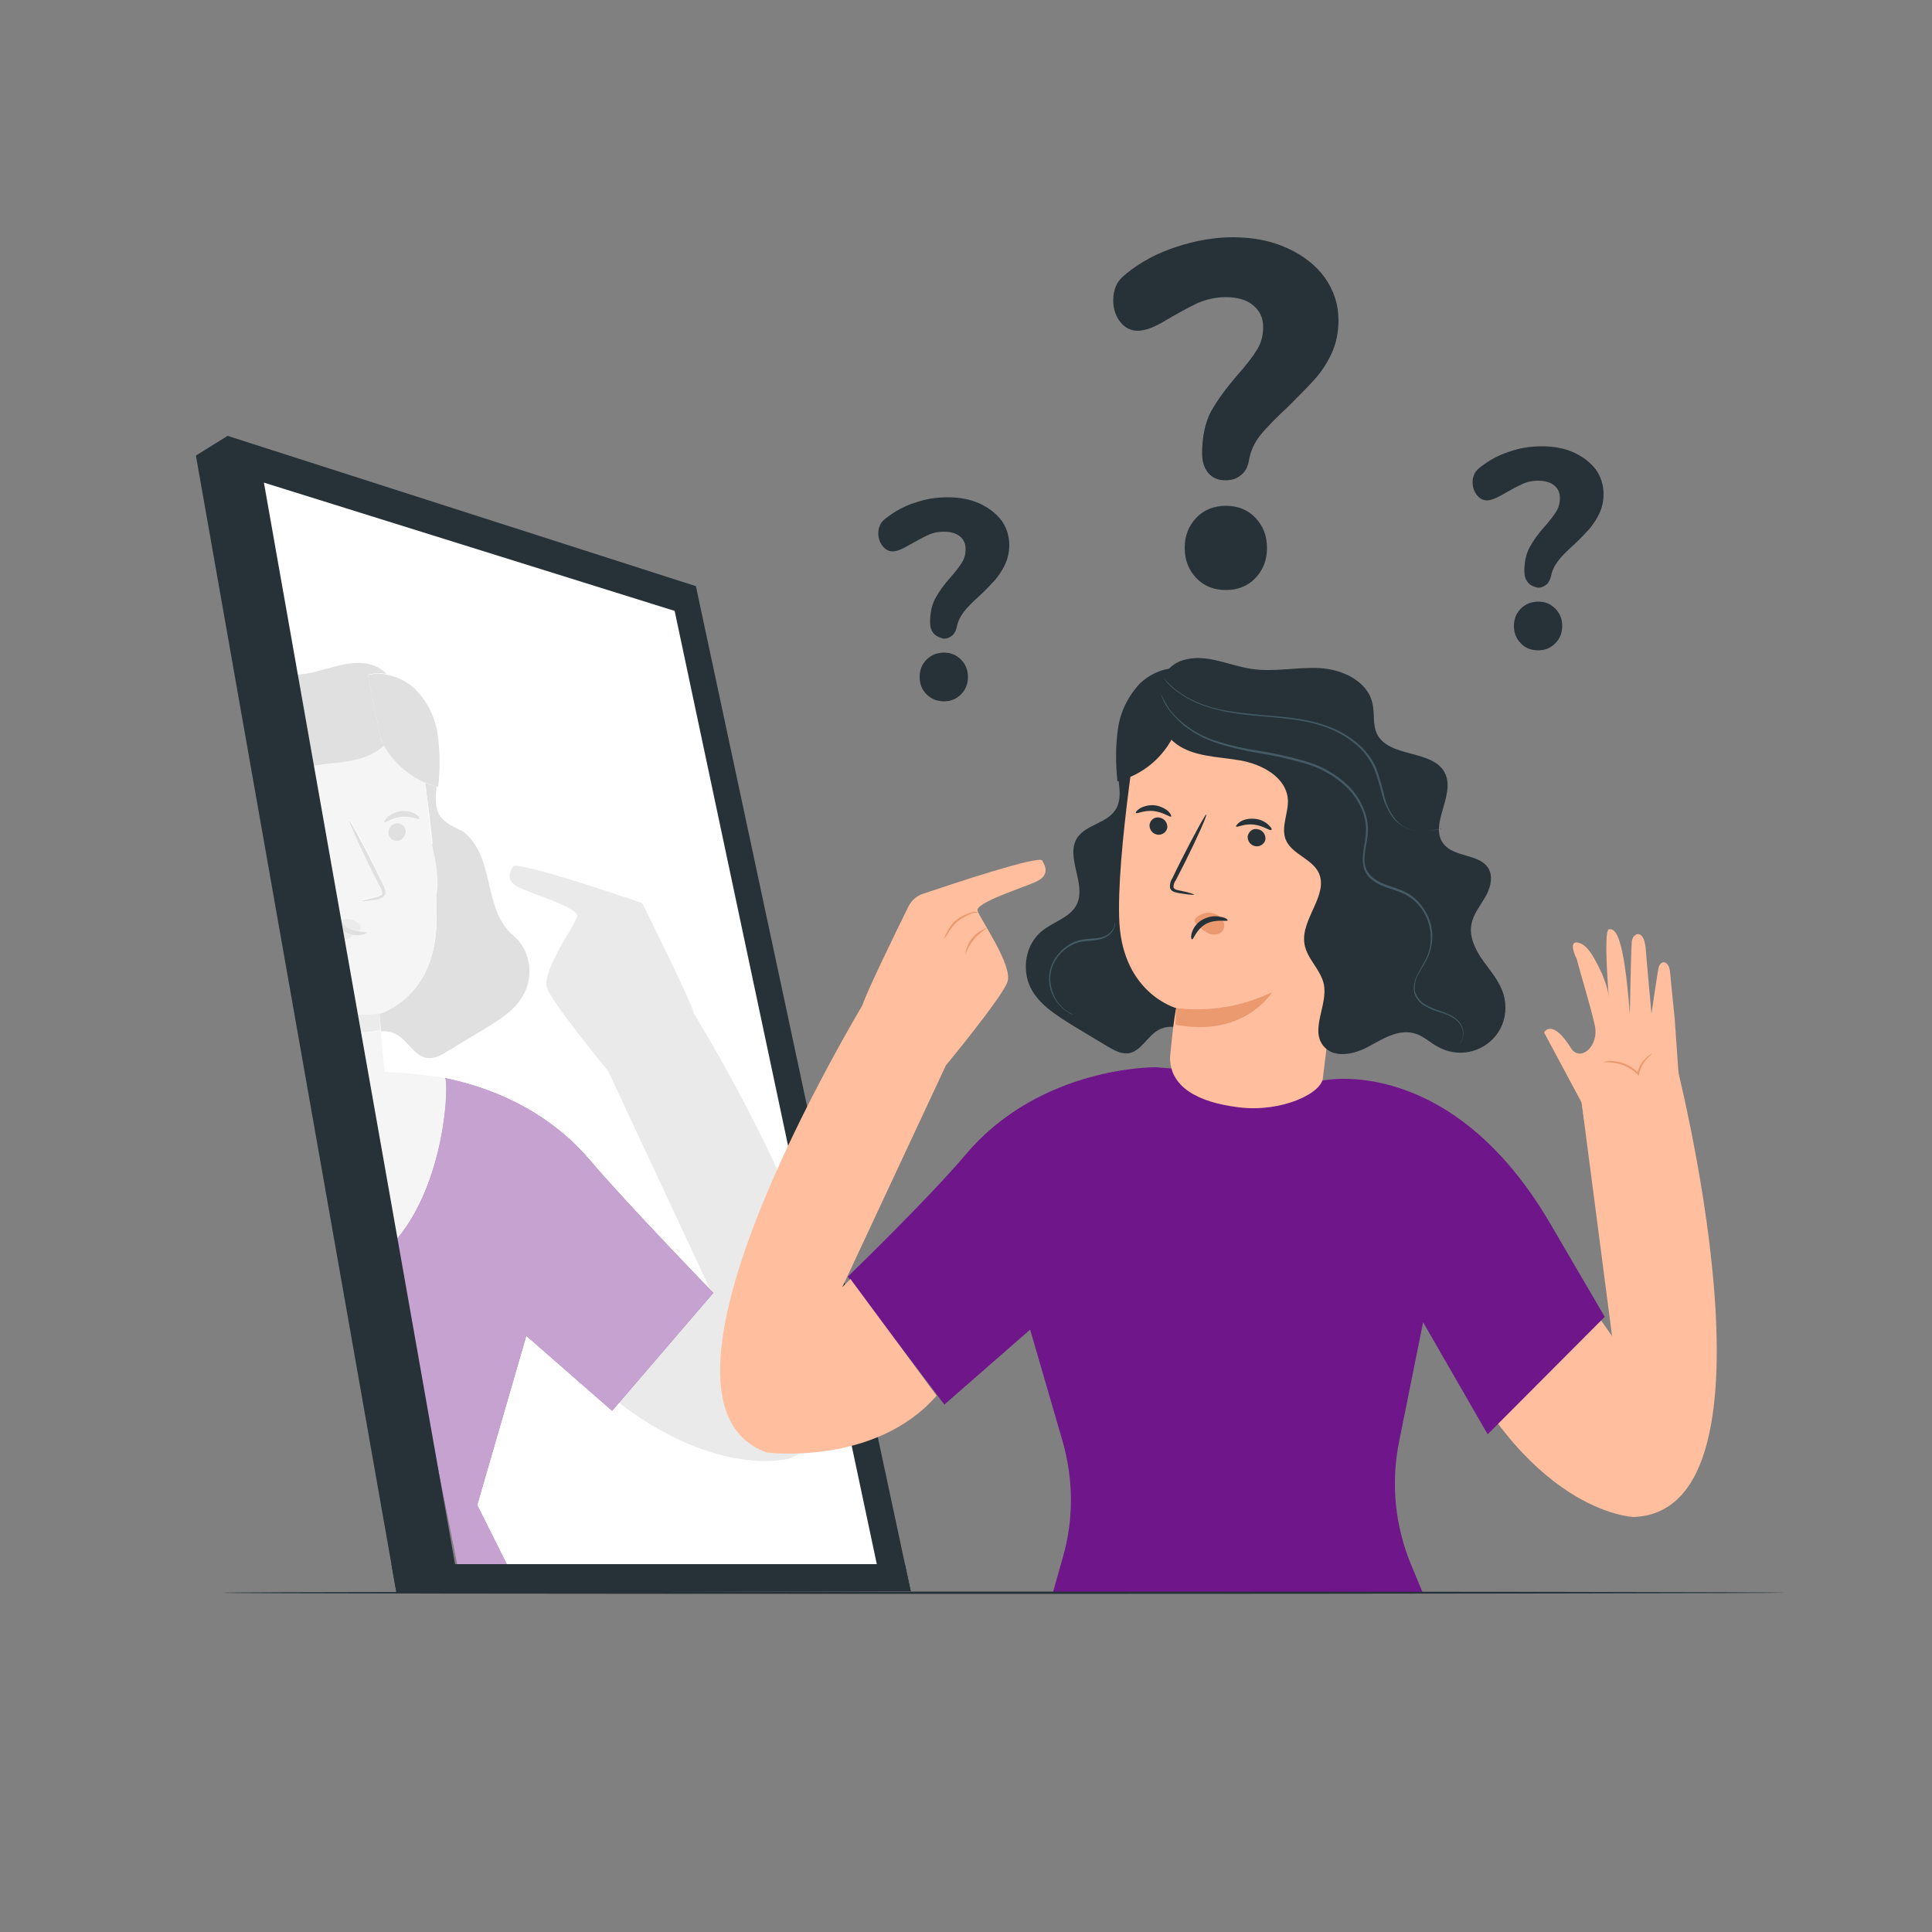 <?xml version="1.0" encoding="utf-8"?>
<!-- Generator: Adobe Illustrator 24.3.0, SVG Export Plug-In . SVG Version: 6.00 Build 0)  -->
<svg version="1.1" id="Camada_1" xmlns="http://www.w3.org/2000/svg" xmlns:xlink="http://www.w3.org/1999/xlink" x="0px" y="0px"
	 viewBox="0 0 500 500" style="enable-background:new 0 0 500 500;" xml:space="preserve">
<rect x="0" y="0" width="500" height="500" fill="#808080" stroke="none"/>
<style type="text/css">
	.st0{fill:#FFFFFF;}
	.st1{fill:none;}
	.st2{fill:#E0E0E0;}
	.st3{fill:#EAEAEA;}
	.st4{fill:#6E168A;}
	.st5{opacity:0.6;fill:#FFFFFF;enable-background:new    ;}
	.st6{fill:#F5F5F5;}
	.st7{fill:#EBEBEB;}
	.st8{opacity:0.4;fill:#FFFFFF;enable-background:new    ;}
	.st9{fill:#263238;}
	.st10{fill:#FFBE9D;}
	.st11{fill:#EB996E;}
	.st12{fill:#455A64;}
</style>
<g id="freepik--Mirror--inject-2">
	<polygon class="st0" points="119.1,408.6 228.5,408.6 174.7,154.9 62.3,118.5 	"/>
	<path class="st1" d="M146.8,242.2c1-1.6,2-3.3,2.8-5.1c0.4-1.3-4.2-3.3-8.6-5C143.4,234.7,145.5,239.1,146.8,242.2z"/>
	<path class="st2" d="M112.9,231.9c0.1,3.1,0.1,6,0,8.4c-1.1,18.4-14.7,22-14.7,22s0.1,1.8,0.4,4.6c1.3-0.1,2.6,0.1,3.8,0.7
		c3.1,1.5,4.7,5.7,8.1,6.2c1.9,0.3,3.8-0.8,5.4-1.8l9.3-5.6c4.1-2.5,8.4-5.1,10.5-9.4c2.5-4.8,1.4-11.4-2.8-14.8
		c-8.2-6.9-4.5-20.7-13.3-27.2l-4.8,0.9c-0.7,0.2-2.3,2.5-3,2.6C108.5,218.8,111.4,227.3,112.9,231.9z"/>
	<path class="st2" d="M112.1,219.9l0.2-0.4l0,0c0.7-1.1,1.6-2,2.7-2.7h0.1l0,0c1.4-0.9,2.9-1.5,4.5-1.7c-2.1-1.1-4.4-2-5.7-3.9
		c-1.4-2.2-1.2-4.9-0.9-7.6c-1-0.3-2-0.6-3-1C110.8,207.9,111.5,214,112.1,219.9z"/>
	<path class="st3" d="M204.1,377.5c9.1-3.3,12.6-11.5,12.6-22.1l-6.6-30.9c-10.7-30.4-30.6-62.3-30.6-62.3
		c0.2-1.4-13.3-28.5-13.3-28.5s-5-1.7-11.1-3.7c-5.8-1.9-12.7-4-17.2-5.1c-2.9-0.7-4.8-1.1-5.1-0.7c-1,1.6-1.9,3.9,1.6,5.5
		c0.5,0.2,1.3,0.5,2.1,0.9l4.3,1.6c4.4,1.7,9,3.7,8.6,5c-0.8,1.7-1.7,3.4-2.8,5.1c-1.5,2.5-2.8,5-4,7.7c-1,2.3-1.5,4.4-1,5.8
		c1.6,4.2,15.8,21.4,15.8,21.4l26.9,57.6L160.1,363C186,382.7,204.1,377.5,204.1,377.5z"/>
	<path class="st4" d="M123.5,389.5l12.7-43.8l22.2,19.4l2-2.3l24.2-28.2c0,0-22.1-22.8-31.9-34.3c-11.7-13.8-27.2-19.2-37.6-21.3
		c1.1,0.2,0.4,27.9-13.5,42.9l17.5,86.7l14,0.1L123.5,389.5z"/>
	<path class="st5" d="M123.5,389.5l12.7-43.8l22.2,19.4l2-2.3l24.2-28.2c0,0-22.1-22.8-31.9-34.3c-11.7-13.8-27.2-19.2-37.6-21.3
		c1.1,0.2,0.4,27.9-13.5,42.9l17.5,86.7l14,0.1L123.5,389.5z"/>
	<path class="st6" d="M98.6,267c-0.2-2.8-0.4-4.6-0.4-4.6l0.2,4.3c-2.4,0.5-4.9,0.7-7.4,0.6l2,10.1c2.2,0,4.4,0,6.6,0.1
		C99.1,273.4,98.8,269.8,98.6,267z"/>
	<path class="st6" d="M98.2,262.4c0,0,13.6-3.7,14.7-22c0.1-2.4,0.1-5.3,0-8.5c0.8-3.2,0.1-7.9-0.8-12c-1.3-5.8-1.3-11.9-2-17.4
		c-4.5-1.9-8.3-5.3-10.7-9.6c-0.4,0.4-0.9,0.7-1.3,1.1c-4.7,3.3-10.8,3.2-16.5,4.2c-1.4,0.2-2.7,0.6-4,1.1l2.8,14.4
		c0.4,0.1,0.8,0.3,1.2,0.5c0.8,0.5,1.1,1,1,1.2s-0.9-0.1-2-0.4l5.1,26c0-0.5,0.2-1,0.4-1.4c0.2-0.3,0.4-0.5,0.6-0.7
		c-0.3-0.5-0.5-1.1-0.6-1.6c-0.2-1.1,0-1.8,0.2-1.8s0.5,1.3,1.5,2.7c0.3-0.1,0.7-0.3,1-0.3c1.5-0.3,3.1,0.1,4.2,1.3l0.1,0.1
		c0.2,0.3,0.3,0.6,0.1,0.9c-0.2,0.3-0.4,0.6-0.6,0.8c1.3,0.2,2.3,0.1,2.3,0.3s-0.6,0.6-1.8,0.7c-0.6,0.1-1.1,0.1-1.7,0
		c-0.6,0.5-1.2,0.9-1.8,1.2c-1.1,0.5-2.4,0.3-3.3-0.5c-0.1-0.2-0.2-0.3-0.3-0.5l4,20.4C92.7,262.7,95.5,262.7,98.2,262.4z
		 M103.1,217.5c-1.2,0.2-2.4-0.6-2.6-1.8l0,0c-0.1-1.3,0.8-2.4,2-2.6c1.2-0.2,2.4,0.6,2.6,1.8l0,0
		C105.3,216.2,104.4,217.3,103.1,217.5L103.1,217.5z M107.6,210.8c0.8,0.5,1.1,1,1,1.2c-0.3,0.3-2.1-0.8-4.6-0.5s-4.2,1.7-4.5,1.4
		c-0.1-0.1,0.1-0.7,0.8-1.4c1-0.9,2.2-1.4,3.6-1.5C105.2,209.8,106.5,210.1,107.6,210.8L107.6,210.8z M93.6,233c0-0.1,1.5-0.6,4-1.1
		c0.6-0.1,1.2-0.3,1.3-0.8c0-0.7-0.2-1.3-0.6-1.9l-2.4-4.7c-3.3-6.6-5.8-12.1-5.5-12.3s3.2,5.1,6.4,11.8l2.3,4.7
		c0.5,0.7,0.7,1.6,0.6,2.5c-0.2,0.5-0.5,0.8-1,1c-0.3,0.1-0.7,0.2-1.1,0.3C95.2,233,93.6,233.2,93.6,233z"/>
	<path class="st2" d="M102.5,213.1c-1.2,0.2-2.1,1.3-2,2.6c0.2,1.2,1.3,2.1,2.5,1.9l0,0c1.2-0.2,2.1-1.3,2-2.6
		S103.8,212.9,102.5,213.1C102.5,213,102.5,213,102.5,213.1z"/>
	<path class="st2" d="M100.3,211.4c-0.7,0.7-1,1.2-0.8,1.4c0.3,0.3,2-1.2,4.5-1.4s4.4,0.9,4.6,0.5c0.1-0.1-0.2-0.7-1-1.2
		c-1.1-0.7-2.4-0.9-3.7-0.8C102.6,210.1,101.3,210.6,100.3,211.4z"/>
	<path class="st2" d="M82.7,215.4c0.1-0.1-0.2-0.7-1-1.2c-0.4-0.2-0.8-0.4-1.2-0.5l0.3,1.4C81.8,215.3,82.5,215.6,82.7,215.4z"/>
	<path class="st2" d="M98.7,232.4c0.5-0.2,0.8-0.5,1-1c0.1-0.9-0.1-1.7-0.6-2.5l-2.3-4.7c-3.3-6.6-6.2-11.9-6.4-11.8
		s2.2,5.6,5.5,12.3l2.4,4.7c0.4,0.5,0.6,1.2,0.6,1.9c-0.1,0.4-0.7,0.6-1.3,0.8c-2.5,0.6-4,1-4,1.1s1.6,0,4.1-0.4
		C98.1,232.6,98.4,232.5,98.7,232.4z"/>
	<path class="st7" d="M98.4,266.6l-0.2-4.3c-2.7,0.3-5.4,0.4-8.2,0.2l0.9,4.7C93.4,267.3,95.9,267.1,98.4,266.6z"/>
	<path class="st7" d="M89.7,243.1c0.7-0.3,1.3-0.7,1.8-1.1c-1-0.1-2-0.5-2.8-1.1c-0.8-0.5-1.4-1.2-1.8-2c-0.2,0.2-0.4,0.5-0.6,0.7
		c-0.3,0.4-0.4,0.9-0.4,1.4l0.2,1c0.1,0.2,0.2,0.4,0.3,0.5C87.2,243.5,88.6,243.7,89.7,243.1z"/>
	<path class="st7" d="M89.6,239.8c0.9,0.6,2,1,3.1,1.2l0,0c0.3-0.2,0.5-0.5,0.6-0.8c0.2-0.3,0.1-0.7-0.1-0.9l-0.1-0.1
		c-1.1-1.1-2.7-1.6-4.2-1.3c-0.3,0.1-0.7,0.2-1,0.3C88.4,238.9,88.9,239.4,89.6,239.8z"/>
	<path class="st2" d="M88.7,240.9c0.9,0.6,1.8,0.9,2.8,1.1c0.6,0.1,1.1,0.1,1.7,0c1.2-0.1,1.9-0.6,1.8-0.7s-1-0.1-2.3-0.3
		c-1.1-0.2-2.1-0.5-3.1-1.2c-0.6-0.4-1.2-1-1.6-1.6c-1-1.4-1.3-2.8-1.5-2.7s-0.4,0.7-0.2,1.8c0.1,0.6,0.3,1.1,0.6,1.6
		C87.3,239.7,87.9,240.4,88.7,240.9z"/>
	<path class="st8" d="M129.4,231.2c0.9-1.1,1.4-2.5,1.6-3.9l0,0C130.8,228.7,130.2,230,129.4,231.2z"/>
	<path class="st2" d="M112.3,219.5L112.3,219.5L112.3,219.5z"/>
	<path class="st8" d="M112.3,219.5L112.3,219.5L112.3,219.5z"/>
	<path class="st2" d="M115.1,216.7L115.1,216.7L115.1,216.7L115.1,216.7z"/>
	<path class="st8" d="M115.1,216.7L115.1,216.7L115.1,216.7L115.1,216.7z"/>
	<path class="st6" d="M115.1,279L115.1,279c-3.5-0.6-7-1-10.6-1.3c-1.7-0.1-3.4-0.2-5.1-0.3c-2.2-0.1-4.4-0.1-6.6-0.1l8.7,44.6
		C115.5,306.9,116.2,279.3,115.1,279z"/>
	<path class="st2" d="M98.1,194c0.5-0.3,0.9-0.7,1.3-1.1c-0.3-0.6-0.7-1.2-0.9-1.9l-3.3-16.4c1.6-0.4,3.2-0.5,4.8-0.2
		c-0.6-0.7-1.4-1.2-2.2-1.7c-2.9-1.5-6.3-1.3-9.5-0.6s-6.2,1.8-9.4,2.3c-2,0.3-4,0.3-6,0.2l4.8,24.6c1.3-0.5,2.6-0.9,4-1.1
		C87.2,197.2,93.4,197.4,98.1,194z"/>
	<path class="st2" d="M95.2,174.7l3.3,16.4c0.3,0.6,0.6,1.2,0.9,1.9c2.4,4.3,6.2,7.6,10.7,9.6c1,0.4,2,0.7,3,1l0.3,0.1
		c0.5-4.5,0.5-9-0.1-13.4c-0.6-4.5-2.6-8.6-5.8-11.9c-2.1-2-4.7-3.3-7.5-3.8C98.4,174.2,96.8,174.3,95.2,174.7z"/>
	<polygon class="st9" points="119,411.8 68.3,124.9 174.6,158.1 228.4,411.8 235.7,411.8 180.1,151.7 58.9,112.8 50.7,117.9 
		102.6,412.2 	"/>
	<polygon class="st9" points="102.6,412.2 235.7,411.8 234.2,404.8 101.3,404.8 	"/>
</g>
<g id="freepik--Character--inject-2">
	<path class="st10" d="M400.2,321.4l17,24.4l-8.2-63l24.3-9.6c0,0,30.7,117.8-10.5,119.4c0,0-28.5-0.8-49.8-50.1L400.2,321.4z"/>
	<path class="st10" d="M411.2,296.7c0,0-0.7-2.9-1.9-11.4l-9.7-18.1c0,0,2-3.9,7,4.1c2.3,3.6,7.4-0.4,6.1-6.1s-3.5-12.5-4.6-16.9
		c0,0-2.8-5.5,0.8-4.2c2.2,0.8,3.8,3.9,5.8,8.1c1.3,3.5,1.6,4.4,1.8,7.7c0,0-1.7-19.2-0.1-19.4s3.8,0.9,5.4,22
		c0,0,0.3-16.6,0.5-18.8s3.1-3.6,3.6,1.7c0,0.6,1.5,16.9,1.5,16.9s1.6-10.8,1.8-11.7c0.5-2.3,2.7-2.1,3,0.9c0.2,2.3,1.2,12,1.2,12
		l2.1,30.1h0.2"/>
	<path class="st11" d="M427.5,272.7c0,0.1-0.5,0.5-1.3,1.3c-1,1.1-1.7,2.5-2,3.9l-0.1,0.5l-0.3-0.3c-0.4-0.4-0.8-0.8-1.3-1.1
		c-1.5-1.1-3.3-1.8-5.2-2c-1.4-0.2-2.3,0-2.4-0.1c0.8-0.3,1.6-0.4,2.4-0.3c2,0.1,3.9,0.8,5.5,2c0.5,0.4,0.9,0.7,1.3,1.2l-0.4,0.1
		c0.3-1.6,1.1-3,2.3-4.1C426.4,273.3,426.9,273,427.5,272.7z"/>
	<path class="st4" d="M368.2,412.2l-2.9-7c-4.3-10.2-5.4-21.4-3.2-32.2l6.2-30.8l16.7,29l0,0l30.3-30.4l0,0L401.4,317
		c-25.8-44.4-58.8-37.4-58.8-37.4l-43.5-3.4c0,0-29.7-0.4-49.1,22.5c-9.7,11.5-30.6,31.7-30.6,31.7l25,33.1l22.2-19.4L275,373
		c2.8,9.8,2.9,20.1,0.1,29.9l-2.6,9.2L368.2,412.2z"/>
	<path class="st9" d="M292,185c-2.3,4.6-3.3,9.7-2.8,14.9c0.4,3.3,1.3,7-0.6,9.8c-2.3,3.4-7.5,3.7-9.8,7.1
		c-3.2,4.9,2.4,11.9-0.1,17.2c-1.7,3.5-6.1,4.5-9.1,7c-4.2,3.4-5.3,9.9-2.8,14.8c2.2,4.2,6.5,6.9,10.5,9.4l9.3,5.6
		c1.7,1,3.5,2,5.4,1.8c3.4-0.5,5-4.7,8.1-6.2c3.8-1.9,8.3,0.8,12.6,1c6.2,0.4,11.5-4.3,11.9-10.5c0-0.5,0-1,0-1.5"/>
	<path class="st10" d="M302.8,273.7c1-10.8,1.6-12.8,1.6-12.8s-13.6-3.7-14.7-22c-1-17.5,5.7-57,5.7-57l0,0
		c20.7-6.2,43.8,1.6,56.5,18.9l0,0l-9.5,77.9c0,4.2-10.7,9.2-21.6,7.9l0,0C309.8,285.3,302.8,281.2,302.8,273.7z"/>
	<path class="st9" d="M297.5,213.4c-0.1,1.3,0.8,2.4,2,2.6c1.2,0.2,2.4-0.6,2.6-1.8l0,0c0.1-1.3-0.8-2.4-2-2.6
		C298.8,211.3,297.7,212.2,297.5,213.4L297.5,213.4z"/>
	<path class="st9" d="M294,210.4c0.3,0.3,2.1-0.8,4.6-0.5s4.2,1.7,4.5,1.4c0.1-0.1-0.1-0.7-0.8-1.4c-1-0.8-2.3-1.4-3.6-1.5
		c-1.3-0.1-2.6,0.2-3.7,0.8C294.1,209.8,293.8,210.3,294,210.4z"/>
	<path class="st9" d="M322.9,216.4c-0.1,1.3,0.8,2.4,2,2.6c1.2,0.2,2.4-0.6,2.6-1.8l0,0c0.1-1.3-0.8-2.4-2-2.6
		C324.3,214.3,323.2,215.1,322.9,216.4C322.9,216.3,322.9,216.3,322.9,216.4z"/>
	<path class="st9" d="M319.9,213.9c0.3,0.3,2.1-0.8,4.6-0.5s4.2,1.7,4.5,1.4s-0.1-0.7-0.8-1.4c-1-0.9-2.2-1.4-3.6-1.5
		c-1.3-0.1-2.6,0.1-3.7,0.8C320.1,213.3,319.8,213.8,319.9,213.9z"/>
	<path class="st9" d="M309,231.5c0-0.1-1.5-0.6-4-1.1c-0.6-0.1-1.2-0.3-1.3-0.8c0-0.7,0.2-1.3,0.6-1.8c0.8-1.5,1.5-3,2.4-4.7
		c3.3-6.6,5.7-12.1,5.5-12.3s-3.1,5.1-6.5,11.8c-0.8,1.6-1.6,3.2-2.3,4.7c-0.5,0.7-0.7,1.6-0.6,2.5c0.2,0.5,0.5,0.8,1,1
		c0.3,0.1,0.7,0.2,1.1,0.3C307.4,231.5,309,231.7,309,231.5z"/>
	<path class="st11" d="M304.4,260.9c8.5,1,17.1-0.4,24.8-4.1c0,0-7.1,11.8-25,8.4L304.4,260.9z"/>
	<path class="st11" d="M309.5,237.6c1.1-1.1,2.7-1.6,4.2-1.3c1.1,0.2,2.1,0.9,2.7,1.8c0.6,0.9,0.6,2.1-0.1,3c-0.9,0.8-2.2,1-3.4,0.5
		c-1.1-0.5-2.2-1.3-3-2.2c-0.3-0.2-0.5-0.5-0.6-0.8c-0.2-0.3-0.1-0.7,0.1-0.9"/>
	<path class="st9" d="M308.5,243.1c0.4,0.1,1-2.5,3.6-4c2.7-1.4,5.5-0.5,5.6-0.9c0.1-0.2-0.5-0.7-1.7-0.9c-1.6-0.4-3.2-0.1-4.6,0.6
		c-1.4,0.7-2.4,1.9-2.9,3.3C308.1,242.4,308.3,243.1,308.5,243.1z"/>
	<path class="st10" d="M343.3,220c2-0.2,4,0.2,5.8,1c1.8,0.9,3.2,2.4,3.9,4.3c0.6,1.9,0.4,4-0.5,5.8s-2.2,3.3-3.8,4.5
		c-1.1,1-2.4,1.6-3.7,2c-1.4,0.4-2.9,0-4-1"/>
	<path class="st11" d="M343.2,231.9c-0.2,0.1,0.5,1.3,2.3,1c1-0.2,1.8-0.8,2.4-1.7s1.1-2,1.3-3.1c0.3-1.2,0.1-2.4-0.5-3.5
		c-0.5-0.9-1.4-1.6-2.4-1.8c-1.8-0.2-2.5,1-2.3,1.1s0.9-0.4,2.1,0s2.1,2,1.6,3.9s-1.4,3.7-2.5,4.1S343.3,231.7,343.2,231.9z"/>
	<path class="st9" d="M300.1,177.4c-2.1,5.5-0.3,11.7,4.4,15.2c4.6,3.3,10.8,3.2,16.5,4.2s11.9,4.4,12.3,10.1
		c0.2,3.4-1.8,7-0.6,10.3c1.5,3.8,6.6,4.9,8.5,8.5c2.9,5.8-4.7,12.2-3.6,18.6c0.6,3.8,4.2,6.6,5,10.4c1.1,5.4-3.6,11.7-0.1,16
		c2.7,3.3,7.9,2.2,11.6,0.2s7.7-4.6,11.8-3.5c2.5,0.6,4.3,2.6,6.6,3.7c5.7,3,12.8,0.8,15.8-4.9c1.4-2.7,1.7-5.9,0.8-8.9
		c-1-3.3-3.3-5.9-5.3-8.7s-3.6-6.1-3-9.4c0.5-2.6,2.2-4.7,3.5-6.9s2.2-5.1,1-7.4c-2.2-4-8.9-2.9-11.7-6.5
		c-3.9-4.9,3.1-12.5,0.4-18.2c-3-6.4-14.7-3.9-17.7-10.4c-1.1-2.4-0.5-5.1-1.1-7.7c-1.2-5.8-7.8-8.9-13.7-9.2s-11.9,1.1-17.7,0.2
		c-3.2-0.5-6.3-1.6-9.5-2.3s-6.6-0.8-9.5,0.6s-5,4.9-4,8"/>
	<path class="st9" d="M304.1,189.6c-2.8,6.3-8.3,10.9-14.9,12.6c-0.5-4.5-0.5-9,0.1-13.4c0.6-4.5,2.6-8.6,5.7-11.9
		c3.2-3.1,8-4.8,12.3-3.6"/>
	<path class="st12" d="M377.4,270.3c0.4-0.3,0.7-0.7,0.9-1.1c0.5-1.3,0.4-2.7-0.3-3.9c-0.5-0.8-1.2-1.5-2.1-2c-1-0.6-2.1-1-3.2-1.3
		c-1.3-0.4-2.6-0.9-3.8-1.6c-1.4-0.7-2.5-2-2.9-3.5c-0.3-1.7,0.1-3.5,1-5c0.8-1.6,1.8-3.1,2.5-4.8c1.4-3.8,0.9-7.9-1.2-11.3
		c-1.1-1.8-2.7-3.3-4.6-4.3c-2-1-4.2-1.5-6.3-2.4c-1.1-0.5-2.1-1.1-3-2s-1.4-2-1.6-3.3c-0.4-2.5,0.4-4.9,0.6-7.2
		c0.3-2.4,0-4.8-0.9-7c-0.9-2.1-2.2-4.1-3.8-5.7c-3.2-3.1-7.1-5.3-11.3-6.4c-3.8-1.1-7.8-2-11.7-2.6c-3.5-0.6-6.9-1.4-10.2-2.4
		c-2.8-0.9-5.4-2.1-7.8-3.8c-1.8-1.2-3.4-2.8-4.8-4.5c-0.9-1.1-1.6-2.3-2.1-3.6c-0.2-0.4-0.3-0.9-0.5-1.4c0,0,0.2,0.5,0.6,1.3
		c0.6,1.2,1.3,2.4,2.1,3.5c3.3,3.9,7.6,6.6,12.5,8c3.3,1,6.7,1.8,10.2,2.3c4,0.6,7.9,1.5,11.8,2.6c4.3,1.2,8.3,3.4,11.5,6.5
		c1.7,1.7,3,3.7,3.9,5.9c1,2.3,1.3,4.8,1,7.2s-1,4.8-0.7,7.1c0.2,1.1,0.7,2.2,1.5,3s1.8,1.4,2.8,1.9c2.1,0.9,4.3,1.4,6.3,2.4
		s3.6,2.6,4.8,4.5c2.3,3.5,2.7,7.8,1.2,11.7c-0.7,1.8-1.8,3.3-2.6,4.8c-0.9,1.4-1.2,3.1-1,4.7c0.4,1.4,1.4,2.7,2.7,3.4
		c1.2,0.7,2.4,1.2,3.7,1.6c1.1,0.4,2.2,0.8,3.3,1.4c0.9,0.5,1.6,1.2,2.2,2.1c0.7,1.2,0.8,2.7,0.3,4
		C378.2,269.6,377.9,270,377.4,270.3z"/>
	<path class="st12" d="M373.1,214.4c0,0-0.1,0-0.2,0.1l-0.7,0.1c-0.6,0.1-1.5,0.3-2.6,0.4c-1.4,0.2-2.8,0.1-4.1-0.2
		c-1.8-0.4-3.5-1.4-4.7-2.8c-1.4-1.8-2.4-3.8-3-5.9c-0.6-2.4-1.3-4.9-2.2-7.2c-1.1-2.5-2.8-4.8-5-6.5c-2.3-1.9-4.9-3.3-7.7-4.3
		c-5.8-2-11.8-2.3-17-2.8c-2.7-0.2-5.2-0.5-7.5-0.9c-2.2-0.4-4.3-0.9-6.4-1.6c-3.1-1-5.9-2.6-8.4-4.6c-0.9-0.8-1.7-1.6-2.4-2.6
		c0.1,0,0.1,0.1,0.2,0.2c0.1,0.1,0.3,0.3,0.5,0.5c0.6,0.6,1.2,1.2,1.9,1.8c2.5,2,5.3,3.5,8.3,4.5c2.1,0.7,4.2,1.2,6.4,1.5
		c2.3,0.4,4.9,0.6,7.5,0.9c5.3,0.5,11.3,0.7,17.2,2.8c2.9,1,5.6,2.5,7.9,4.4c2.2,1.8,4,4.1,5.1,6.7c0.8,2.4,1.6,4.8,2.1,7.3
		c0.5,2.1,1.5,4.1,2.8,5.8c1.1,1.4,2.7,2.4,4.5,2.8c1.3,0.3,2.7,0.4,4.1,0.2c1.1-0.1,2-0.2,2.6-0.3
		C372.5,214.4,372.8,214.4,373.1,214.4z"/>
	<path class="st12" d="M277.8,262.6c0,0-0.1,0-0.4-0.1s-0.7-0.3-1-0.5c-1.1-0.7-2.1-1.6-2.9-2.7c-1.2-1.6-1.9-3.5-2-5.5
		c-0.1-2.5,0.7-4.9,2.3-6.8c1.5-1.9,3.7-3.3,6.1-3.8c2.2-0.4,4.2-0.2,5.7-0.8c1.2-0.4,2.2-1.3,2.7-2.5c0.1-0.5,0.2-0.9,0.1-1.4
		c0,0,0.1,0.1,0.1,0.4c0.1,0.4,0,0.7-0.1,1.1c-0.4,1.3-1.5,2.3-2.8,2.8c-1.6,0.7-3.7,0.6-5.8,0.9c-2.3,0.5-4.3,1.8-5.8,3.6
		s-2.3,4.1-2.2,6.4c0.2,3.3,1.8,6.3,4.5,8.1C277.4,262.4,277.8,262.6,277.8,262.6z"/>
	<path class="st10" d="M220.1,331l-2.1,2.1l26.9-57.6l-18.2-21.2c0,0-67,107.6-28.3,121.6c0,0,28,3.6,44-14.7L220.1,331z"/>
	<path class="st10" d="M223.1,260.7c-0.2-1.2,8.7-19.4,12-26.1c0.8-1.6,2.2-2.8,3.8-3.3c7.7-2.6,30-10,30.8-8.6
		c1,1.6,1.9,3.9-1.6,5.5s-15.7,5.4-15.1,7.5s9.3,14.3,7.7,18.5c-1.6,4.2-15.8,21.4-15.8,21.4L223.1,260.7z"/>
	<path class="st11" d="M253.2,236.1c0,0.1-0.7,0-1.7,0.3c-1.3,0.5-2.5,1.2-3.6,2c-1.1,0.9-1.9,2-2.6,3.2c-0.3,0.5-0.6,1-1,1.4
		c0.2-0.6,0.4-1.1,0.7-1.6c0.6-1.3,1.5-2.5,2.6-3.4c1.2-0.9,2.5-1.5,3.9-1.9C252,235.9,252.6,235.9,253.2,236.1z"/>
	<path class="st11" d="M255.6,240.1c-1.3,0.8-2.5,1.8-3.5,2.9c-0.9,1.2-1.7,2.6-2.3,4C250.2,243.8,252.4,241.1,255.6,240.1
		L255.6,240.1z"/>
</g>
<g id="freepik--Floor--inject-2">
	<path class="st9" d="M461.8,412.2c0,0.1-90.4,0.3-202,0.3s-202-0.1-202-0.3s90.4-0.3,202-0.3S461.8,412,461.8,412.2z"/>
</g>
<g>
	<path class="st9" d="M312.7,122.4c-1.1-1.3-1.6-3-1.6-5.1c0-4.3,0.8-7.9,2.3-10.8c1.6-2.9,3.9-6,6.9-9.5c2.3-2.6,4-4.8,5-6.5
		c1.1-1.7,1.6-3.7,1.6-5.9c0-2.4-0.9-4.2-2.6-5.6s-4.1-2.1-7-2.1c-2.7,0-5.2,0.6-7.5,1.6c-2.3,1.1-5.4,2.8-9.3,5.1
		c-2.5,1.4-4.5,2-6.1,2c-1.8,0-3.3-0.8-4.5-2.3c-1.2-1.6-1.8-3.4-1.8-5.6c0-1.5,0.3-2.8,0.8-3.9s1.4-2,2.6-3c3.7-3,8-5.3,12.9-6.9
		s9.7-2.5,14.6-2.5c5.2,0,10,0.9,14.1,2.8c4.2,1.9,7.4,4.4,9.8,7.7c2.3,3.3,3.5,6.9,3.5,11c0,3.1-0.6,6-1.8,8.6
		c-1.2,2.6-2.7,4.8-4.4,6.7c-1.7,1.9-4,4.2-6.8,7c-3.2,3-5.6,5.4-7.2,7.4s-2.6,4.2-3,6.7c-0.3,1.6-1,2.9-2.1,3.7
		c-1.1,0.9-2.3,1.3-3.9,1.3C315.2,124.3,313.8,123.7,312.7,122.4z M309.6,149.6c-2-2.1-3-4.7-3-7.8s1-5.7,3-7.8s4.6-3.1,7.7-3.1
		c3,0,5.6,1,7.6,3.1s3,4.7,3,7.8s-1,5.7-3,7.8s-4.6,3.1-7.6,3.1C314.2,152.7,311.6,151.7,309.6,149.6z"/>
</g>
<g>
	<path class="st9" d="M395.4,150.7c-0.6-0.7-0.9-1.7-0.9-2.9c0-2.5,0.5-4.6,1.4-6.2c0.9-1.7,2.2-3.5,4-5.5c1.3-1.5,2.3-2.8,2.9-3.8
		s0.9-2.1,0.9-3.4c0-1.4-0.5-2.5-1.5-3.3s-2.4-1.2-4.1-1.2c-1.6,0-3,0.3-4.4,1c-1.3,0.6-3.1,1.6-5.4,2.9c-1.4,0.8-2.6,1.2-3.5,1.2
		c-1,0-1.9-0.5-2.6-1.4c-0.7-0.9-1.1-2-1.1-3.3c0-0.9,0.2-1.6,0.5-2.2s0.8-1.2,1.5-1.7c2.2-1.7,4.6-3.1,7.5-4c2.8-1,5.6-1.4,8.5-1.4
		c3,0,5.8,0.5,8.2,1.6c2.4,1.1,4.3,2.6,5.7,4.4c1.3,1.9,2,4,2,6.4c0,1.8-0.4,3.5-1.1,5s-1.6,2.8-2.5,3.9c-1,1.1-2.3,2.5-4,4.1
		c-1.9,1.7-3.3,3.1-4.2,4.3c-0.9,1.2-1.5,2.4-1.8,3.9c-0.2,0.9-0.6,1.7-1.2,2.2s-1.4,0.8-2.2,0.8C396.8,151.8,396,151.5,395.4,150.7
		z M393.6,166.5c-1.2-1.2-1.8-2.7-1.8-4.5s0.6-3.3,1.8-4.5c1.2-1.2,2.7-1.8,4.5-1.8s3.2,0.6,4.4,1.8c1.2,1.2,1.8,2.7,1.8,4.5
		s-0.6,3.3-1.8,4.5c-1.2,1.2-2.6,1.8-4.4,1.8C396.2,168.3,394.7,167.7,393.6,166.5z"/>
</g>
<g>
	<path class="st9" d="M241.6,163.9c-0.6-0.7-0.9-1.7-0.9-2.9c0-2.5,0.5-4.6,1.4-6.2c0.9-1.7,2.2-3.5,4-5.5c1.3-1.5,2.3-2.8,2.9-3.8
		c0.6-1,0.9-2.1,0.9-3.4c0-1.4-0.5-2.5-1.5-3.3s-2.4-1.2-4.1-1.2c-1.6,0-3,0.3-4.4,1c-1.3,0.6-3.1,1.6-5.4,2.9
		c-1.4,0.8-2.6,1.2-3.5,1.2c-1,0-1.9-0.5-2.6-1.4c-0.7-0.9-1.1-2-1.1-3.3c0-0.9,0.2-1.6,0.5-2.2c0.3-0.6,0.8-1.2,1.5-1.7
		c2.2-1.7,4.6-3.1,7.5-4c2.8-1,5.6-1.4,8.5-1.4c3,0,5.8,0.5,8.2,1.6s4.3,2.6,5.7,4.4c1.3,1.9,2,4,2,6.4c0,1.8-0.4,3.5-1.1,5
		s-1.6,2.8-2.5,3.9c-1,1.1-2.3,2.5-4,4.1c-1.9,1.7-3.3,3.1-4.2,4.3s-1.5,2.4-1.8,3.9c-0.2,0.9-0.6,1.7-1.2,2.2
		c-0.6,0.5-1.4,0.8-2.2,0.8C243.1,165,242.2,164.6,241.6,163.9z M239.8,179.7c-1.2-1.2-1.8-2.7-1.8-4.5s0.6-3.3,1.8-4.5
		s2.7-1.8,4.5-1.8s3.2,0.6,4.4,1.8s1.8,2.7,1.8,4.5s-0.6,3.3-1.8,4.5s-2.6,1.8-4.4,1.8C242.5,181.5,241,180.9,239.8,179.7z"/>
</g>
</svg>
